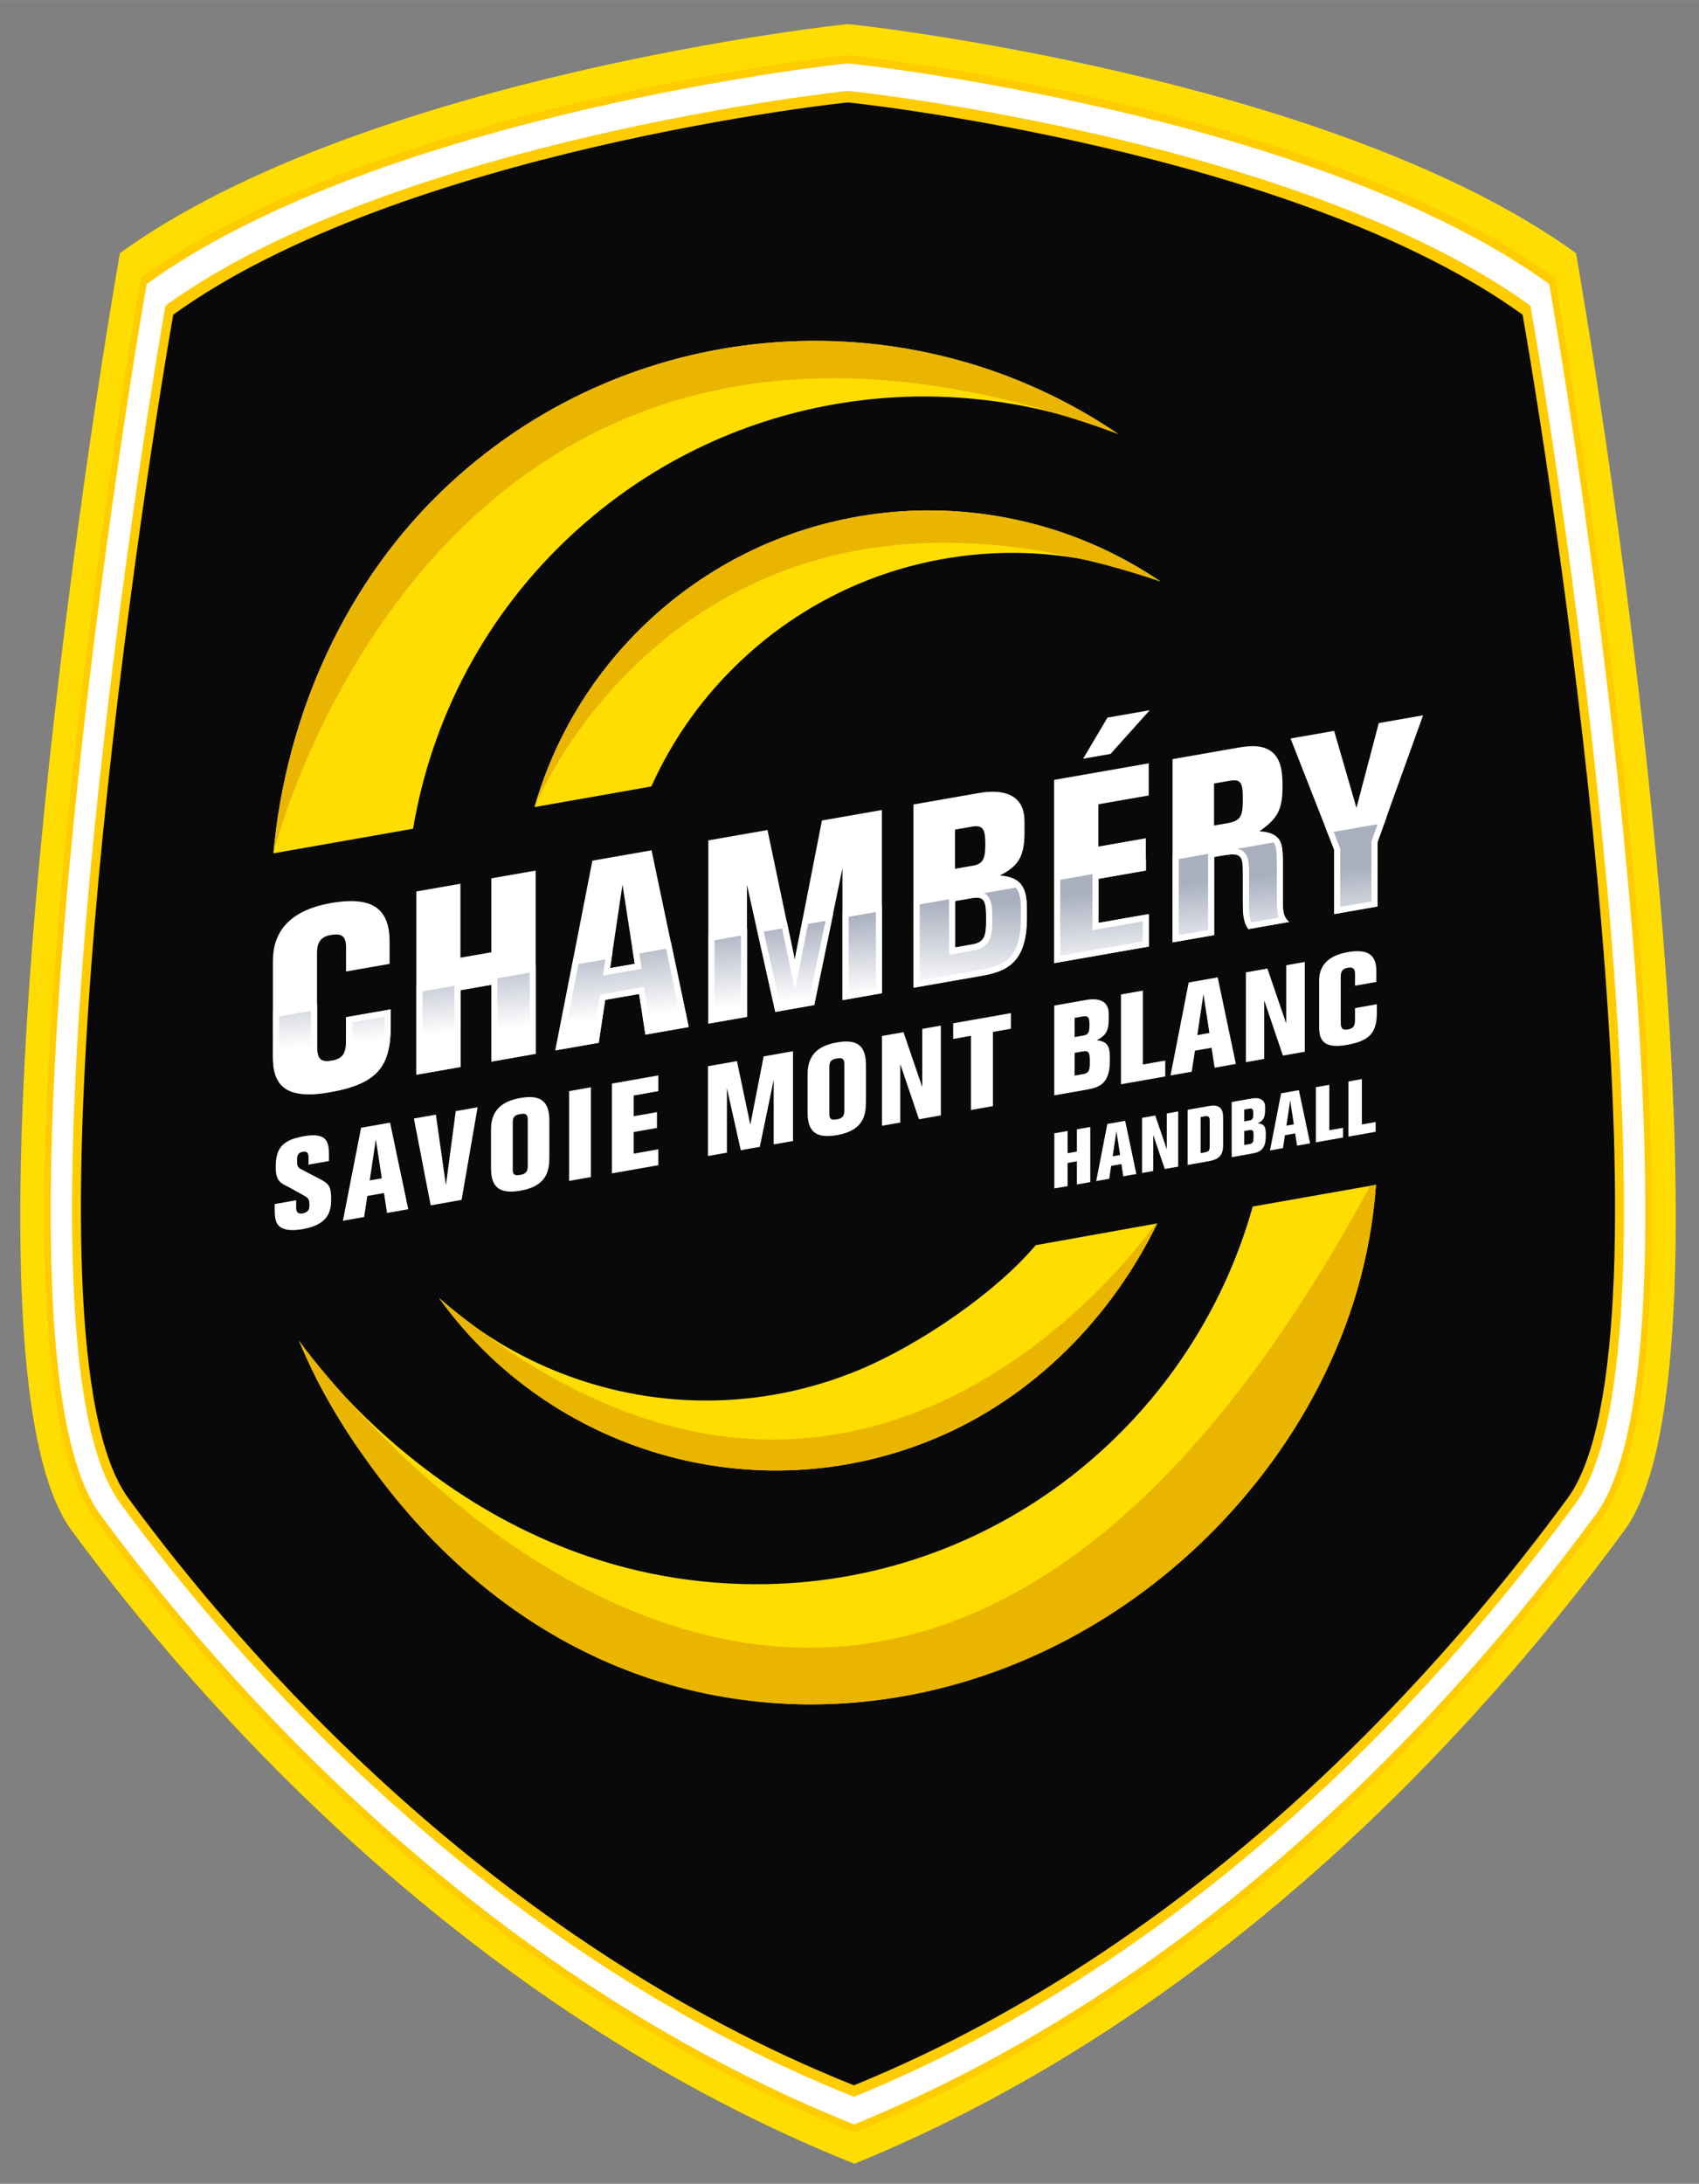 <?xml version="1.0" encoding="UTF-8" standalone="no"?>
<svg xmlns="http://www.w3.org/2000/svg" version="1.1" viewBox="0 0 108.48 139.4" height="526.87" width="409.99">
 <rect x="0" y="0" width="108.48" height="139.4" fill="#808080" stroke="none"/>
 <defs>
  <clipPath id="clipPath7391">
   <path d="M 63.549,124.36 H 472.35 V 610.5 H 63.549 Z"/>
  </clipPath>
  <linearGradient x1="0" x2="1" gradientUnits="userSpaceOnUse" gradientTransform="matrix(0,18.567,-18.567,-1.624,150.68,378.49)" id="linearGradient7483">
   <stop style="stop-color:#ffffff"/>
   <stop offset="1" style="stop-color:#a9afbf"/>
  </linearGradient>
  <linearGradient x1="0" x2="1" gradientUnits="userSpaceOnUse" gradientTransform="matrix(0,18.622,-18.622,-1.629,183.44,381.63)" id="linearGradient7505">
   <stop style="stop-color:#ffffff"/>
   <stop offset="1" style="stop-color:#a9afbf"/>
  </linearGradient>
  <linearGradient x1="0" x2="1" gradientUnits="userSpaceOnUse" gradientTransform="matrix(0,18.618,-18.618,-1.629,216.64,384.71)" id="linearGradient7527">
   <stop style="stop-color:#ffffff"/>
   <stop offset="1" style="stop-color:#a9afbf"/>
  </linearGradient>
  <linearGradient x1="0" x2="1" gradientUnits="userSpaceOnUse" gradientTransform="matrix(0,18.519,-18.519,-1.62,240.63,387.01)" id="linearGradient7549">
   <stop style="stop-color:#ffffff"/>
   <stop offset="1" style="stop-color:#a9afbf"/>
  </linearGradient>
  <linearGradient x1="0" x2="1" gradientUnits="userSpaceOnUse" gradientTransform="matrix(0,18.526,-18.526,-1.621,271.19,389.84)" id="linearGradient7571">
   <stop style="stop-color:#ffffff"/>
   <stop offset="1" style="stop-color:#a9afbf"/>
  </linearGradient>
  <linearGradient x1="0" x2="1" gradientUnits="userSpaceOnUse" gradientTransform="matrix(0,18.547,-18.547,-1.623,255.85,388.4)" id="linearGradient7593">
   <stop style="stop-color:#ffffff"/>
   <stop offset="1" style="stop-color:#a9afbf"/>
  </linearGradient>
  <linearGradient x1="0" x2="1" gradientUnits="userSpaceOnUse" gradientTransform="matrix(0,20.441,-20.441,0,295.73,390.92)" id="linearGradient7615">
   <stop style="stop-color:#ffffff"/>
   <stop offset="1" style="stop-color:#a9afbf"/>
  </linearGradient>
  <linearGradient x1="0" x2="1" gradientUnits="userSpaceOnUse" gradientTransform="matrix(0,18.596,-18.596,-1.627,325.56,394.92)" id="linearGradient7637">
   <stop style="stop-color:#ffffff"/>
   <stop offset="1" style="stop-color:#a9afbf"/>
  </linearGradient>
  <linearGradient x1="0" x2="1" gradientUnits="userSpaceOnUse" gradientTransform="matrix(0,18.646,-18.646,-1.631,354.64,397.62)" id="linearGradient7659">
   <stop style="stop-color:#ffffff"/>
   <stop offset="1" style="stop-color:#a9afbf"/>
  </linearGradient>
  <linearGradient x1="0" x2="1" gradientUnits="userSpaceOnUse" gradientTransform="matrix(0,18.512,-18.512,-1.62,383.36,400.39)" id="linearGradient7681">
   <stop style="stop-color:#ffffff"/>
   <stop offset="1" style="stop-color:#a9afbf"/>
  </linearGradient>
 </defs>
 <g transform="translate(-103.93,-130.51)">
  <g transform="matrix(0.281,0,0,-0.281,82.781,303.58)">
   <g>
    <g style="clip-path:url(#clipPath7391)">
     <g transform="translate(115.76,549.42)">
      <path d="M 317.6,8.994 C 261.77,49.354 152.62,61.084 152.17,61.019 151.79,61.084 42.603,49.354 -13.252,8.994 c -8.885,-50.875 -38.96,-251.964 -11.01,-290.124 27.96,-38.12 88.925,-108.34 177.902,-143.93 87.89,35.85 147.23,106.1 174.99,143.93 27.96,38.16 -2.09,239.249 -11.03,290.124" style="fill:#ffdd00"/>
     </g>
    </g>
   </g>
   <g transform="translate(114.8,548.31)">
    <path d="M 313.75,4.554 C 259.54,43.739 153.56,55.129 153.13,55.069 152.76,55.129 46.749,43.739 -7.486,4.554 -16.111,-44.846 -45.311,-240.09 -18.176,-277.14 8.974,-314.15 68.169,-382.33 154.55,-416.89 c 85.35,34.81 142.96,103.02 169.92,139.75 27.15,37.05 -2.04,232.294 -10.72,281.694" style="fill:#ffcc00"/>
   </g>
   <g transform="translate(114.54,548.02)">
    <path d="M 312.73,3.378 C 258.95,42.253 153.81,53.553 153.39,53.493 153.02,53.553 47.85,42.253 -5.955,3.378 -14.515,-45.627 -43.485,-239.33 -16.56,-276.08 10.375,-312.8 69.095,-380.44 154.8,-414.72 c 84.67,34.53 141.83,102.2 168.56,138.64 26.93,36.75 -2.01,230.453 -10.63,279.458" style="fill:#ffffff"/>
   </g>
   <g transform="translate(113.69,547.04)">
    <path d="M 309.32,-0.561 C 256.98,37.274 154.66,48.269 154.24,48.209 153.88,48.269 51.524,37.274 -0.841,-0.561 -9.166,-48.256 -37.361,-236.77 -11.161,-272.55 c 26.215,-35.73 83.37,-101.56 166.771,-134.92 82.41,33.61 138.03,99.46 164.05,134.92 26.22,35.78 -1.96,224.294 -10.34,271.989" style="fill:#ffcc00"/>
   </g>
   <g transform="translate(113.33,546.63)">
    <path d="M 307.9,-2.206 C 256.16,35.194 155.01,46.064 154.59,46.009 154.24,46.064 53.06,35.194 1.295,-2.206 -6.935,-49.356 -34.805,-235.71 -8.905,-271.07 c 25.91,-35.32 82.41,-100.4 164.865,-133.38 81.45,33.23 136.44,98.32 162.17,133.38 25.9,35.36 -1.95,221.714 -10.23,268.864" style="fill:#090909"/>
   </g>
   <g transform="translate(62.912,523.27)">
    <path d="m 106.21,-95.618 c 4.17,24.79 16.24,48.445 36.12,66.84 34.56,31.991 83.14,39.31 124.11,22.826 C 220.4,25.407 157.07,22.142 114.48,-17.278 c -23.56,-21.81 -37.145,-52.46 -40,-83.932 z" style="fill:#ffdd00"/>
   </g>
   <g transform="translate(73.74,525.19)">
    <path d="m 149.52,-87.939 c 4.81,10.71 11.8,20.655 20.96,29.135 26.38,24.415 63.46,30 94.73,17.42 -35.15,23.935 -83.48,21.445 -115.98,-8.645 -12.93,-11.97 -21.7,-26.775 -26.25,-42.59 z" style="fill:#ffdd00"/>
   </g>
   <g transform="translate(94.959,541.21)">
    <path d="M 234.4,-23.884 C 188.35,7.471 125.02,4.211 82.434,-35.209 c -23.565,-21.81 -37.145,-52.465 -40,-83.931 0,0 37.14,151.946 191.966,95.256" style="fill:#eab500"/>
   </g>
   <g transform="translate(96.877,534.5)">
    <path d="m 242.07,-50.694 c -35.14,23.935 -83.48,21.44 -115.98,-8.645 -12.93,-11.97 -21.7,-26.78 -26.246,-42.591 0,0 35.126,87.526 142.226,51.236" style="fill:#eab500"/>
   </g>
   <g transform="translate(101.07,506.11)">
    <path d="m 258.84,-164.29 c -13.87,-49.49 -59.29,-86.03 -113.21,-85.8 -66.877,0.28 -103.532,55.36 -103.532,55.36 18.35,-44.25 65.312,-82.66 116.132,-82.66 64.76,0 124.18,54.01 128.62,118.04 z" style="fill:#ffdd00"/>
   </g>
   <g transform="translate(106.41,507.05)">
    <path d="m 280.19,-160.52 c -115.4,-213.47 -243.428,-35.15 -243.428,-35.15 1.73,-3.66 3.235,-7.42 5.15,-10.88 24.455,-44.32 63.778,-71.67 110.978,-71.78 55.73,-0.13 105.33,38.69 122.69,88.9 3.23,9.33 5.08,19.22 5.93,29.14 z" style="fill:#eab500"/>
   </g>
   <g transform="translate(61.893,514.32)">
    <path d="m 102.14,-131.41 c 0,-9.31 -3.069,-13.21 -13.914,-15.11 -10.195,-1.79 -12.845,1.76 -12.845,8.01 v 21.81 c 0,6.42 3.535,11.45 13.2,13.15 10.08,1.76 13.319,-1.86 13.319,-8.81 v -5.01 l -9.899,-1.73 v 5.48 c 0,2.53 -0.945,3.25 -3.48,2.81 -2.59,-0.46 -3.12,-2.02 -3.12,-4.32 v -20.68 c 0,-2.66 0.35,-4.07 3.355,-3.55 2.715,0.48 3.245,1.87 3.245,4.7 v 5.19 l 10.139,1.77 z" style="fill:#ffffff"/>
   </g>
   <g transform="translate(66.466,512.7)">
    <path d="m 120.43,-137.93 v 17.45 l -7.01,-1.23 v -17.44 l -10.02,-1.76 v 41.609 l 10.02,1.755 v -16.794 l 7.01,1.22 v 16.799 l 10.08,1.765 v -41.604 z" style="fill:#ffffff"/>
   </g>
   <g transform="translate(72.429,520.74)">
    <path d="m 144.28,-105.75 -2.83,-19 5.6,0.98 z m 5.19,-34.1 -1.42,9.24 -7.72,-1.35 -1.47,-9.74 -9.85,-1.72 8.43,43.08 13.44,2.348 8.43,-40.128 z" style="fill:#ffffff"/>
   </g>
   <g transform="translate(82.424,515.49)">
    <path d="m 184.26,-126.76 v 29.938 l -6.43,-31.058 -8.84,-1.55 -6.42,28.82 v -29.94 l -8.78,-1.54 v 41.608 l 13.44,2.35 6.18,-29.448 6.19,31.613 13.62,2.385 v -41.608 z" style="fill:#ffffff"/>
   </g>
   <g transform="translate(87.538,517.88)">
    <path d="m 204.72,-117.19 3.89,0.68 c 2.88,0.51 3.18,1.97 3.18,5.63 0,3.83 -0.12,5.46 -3.18,4.92 l -3.89,-0.68 z m 0,17.856 4.12,0.72 c 2.48,0.435 2.77,1.9 2.77,5.025 0,3.3 -0.59,4.26 -3.06,3.825 l -3.83,-0.67 z m 5.42,17.215 c 6.72,1.175 10.37,-1.19 10.37,-6.32 v -2.825 c 0,-5.6 -1.71,-7.61 -5.6,-9.586 4.95,-0.37 6.13,-2.81 6.13,-7.71 v -1.88 c 0,-10.26 -4.65,-12.19 -10.31,-13.18 l -15.44,-2.7 v 41.601 z" style="fill:#ffffff"/>
   </g>
   <g transform="translate(94.61,526.67)">
    <path d="m 233,-82.02 -6.24,-1.095 5.54,9.34 9.6,1.68 z m -12.84,-47.51 v 41.605 l 21.51,3.765 v -7.305 l -11.44,-2 v -9.605 l 10.79,1.89 v -7.31 l -10.79,-1.89 v -10.02 l 11.44,2 v -7.37 z" style="fill:#ffffff"/>
   </g>
   <g transform="translate(99.312,523.42)">
    <path d="m 251.81,-95.041 3.13,0.545 c 3.24,0.57 3.41,1.955 3.41,5.845 0,3.89 -0.76,4.17 -3.47,3.695 l -3.07,-0.54 z m 7.78,-23.509 c -1.18,1.62 -1.24,3.5 -1.24,5.97 v 6.72 c 0,4.07 -0.35,4.77 -4.71,4.01 l -1.83,-0.32 v -17.74 l -9.43,-1.65 v 41.604 l 14.21,2.485 c 2.77,0.485 5.65,0.935 7.95,-0.55 2.65,-1.72 2.83,-5.165 2.83,-8.225 0,-5.775 -1.59,-7.47 -5.24,-10.115 0.41,-0.05 2.82,-0.03 4.12,-1.46 1.06,-1.165 1.18,-2.739 1.18,-5.979 v -8.84 c 0,-2.65 0.47,-3.4 1.41,-4.29 z" style="fill:#ffffff"/>
   </g>
   <g transform="translate(106.74,522.66)">
    <path d="m 281.51,-98.048 v -14.612 l -9.84,-1.72 v 14.612 l -9.9,25.255 9.9,1.735 5.07,-17.5 5.07,19.27 10.07,1.765 z" style="fill:#ffffff"/>
   </g>
   <g>
    <g>
     <g>
      <path d="m 137.99,385.58 v -9.8 c 0,-5.52 2.16,-7.78 7.47,-7.78 v 0 c 1.32,0 2.86,0.16 4.57,0.45 v 0 c 10.22,1.79 13.34,5.16 13.34,14.43 v 0 2.89 l -8.76,-1.53 v -4.6 c 0,-2.99 -0.62,-4.82 -3.81,-5.38 v 0 c -0.46,-0.1 -0.86,-0.11 -1.23,-0.11 v 0 c -2.94,0 -2.94,2.6 -2.94,4.33 v 0 8.61 z" style="fill:url(#linearGradient7483)"/>
     </g>
    </g>
   </g>
   <g transform="translate(58.551,515.32)">
    <path d="m 88.77,-127.41 -10.02,-1.76 v -10.37 c 0,-5.15 1.805,-8.47 8.165,-8.47 1.35,0 2.9,0.15 4.685,0.46 10.84,1.9 13.9,5.8 13.9,15.11 v 3.71 l -10.13,-1.77 v -5.19 c 0,-2.83 -0.53,-4.22 -3.24,-4.69 l -1.11,-0.11 c -1.99,0 -2.25,1.37 -2.25,3.65 z m -1.375,-1.64 v -7.79 c 0,-1.63 0,-5.03 3.625,-5.03 0.41,0 0.85,0.1 1.345,0.13 4.045,0.71 4.385,3.5 4.385,6.05 v 4.03 l 7.38,1.29 v -2.07 c 0,-8.93 -2.86,-12.02 -12.77,-13.75 -1.67,-0.29 -3.165,-0.44 -4.445,-0.44 -4.945,0 -6.785,1.92 -6.785,7.09 v 9.22 l 7.265,1.27" style="fill:#ffffff"/>
   </g>
   <g>
    <g>
     <g>
      <path d="m 170.58,391.28 v -18.69 l 8.64,1.5 v 17.45 l 8.39,1.47 v -17.45 l 8.7,1.52 v 18.7 z" style="fill:url(#linearGradient7505)"/>
     </g>
    </g>
   </g>
   <g transform="translate(68.487,517.06)">
    <path d="m 128.51,-120.46 -27.11,-4.74 v -20.1 l 10.02,1.75 v 17.45 l 7.02,1.23 v -17.45 l 10.07,1.77 z m -18.47,-4.63 v -1.01 -16.29 l -7.26,-1.27 v 17.3 l 7.26,1.27 m 17.1,2.99 v -17.3 l -7.33,-1.28 v 15.81 1.49 z" style="fill:#ffffff"/>
   </g>
   <g>
    <g>
     <g>
      <path d="m 219.75,399.88 0.54,-3.5 -7.2,-1.26 0.55,3.7 -7.51,-1.32 -3.79,-19.36 8.37,1.46 1.47,9.75 8.9,1.56 1.42,-9.24 8.44,1.48 -3.78,18.03 z" style="fill:url(#linearGradient7527)"/>
     </g>
    </g>
   </g>
   <g transform="translate(74.626,518.14)">
    <path d="m 153.07,-116.16 -8.73,-1.53 0.54,-3.5 -5.6,-0.98 0.55,3.69 -8.91,-1.56 -4.07,-20.81 9.84,1.72 1.47,9.75 7.72,1.35 1.42,-9.24 9.84,1.72 z m -1.08,-1.59 3.51,-16.69 -7.05,-1.23 -1.21,7.85 -0.21,1.39 -1.39,-0.24 -7.72,-1.35 -0.97,-0.17 -0.15,-0.98 -1.33,-8.77 -6.89,-1.21 3.51,17.92 6.1,1.07 -0.27,-1.81 -0.28,-1.89 1.88,0.33 5.6,0.98 1.33,0.23 -0.21,1.34 -0.33,2.17 z" style="fill:#ffffff"/>
   </g>
   <g>
    <g>
     <g>
      <path d="m 236.93,402.89 v -18.7 l 7.4,1.3 v 18.7 z" style="fill:url(#linearGradient7549)"/>
     </g>
    </g>
   </g>
   <g transform="translate(78.092,518.74)">
    <path d="m 166.93,-113.73 -8.78,-1.54 v -20.1 l 8.78,1.53 z m -1.38,-1.64 v -17.3 l -6.02,-1.06 v 17.3 z" style="fill:#ffffff"/>
   </g>
   <g>
    <g>
     <g>
      <path d="m 267.4,408.22 v -18.7 l 7.58,1.33 v 18.7 z" style="fill:url(#linearGradient7571)"/>
     </g>
    </g>
   </g>
   <g transform="translate(84.221,519.81)">
    <path d="m 191.45,-109.45 -8.96,-1.56 v -20.1 l 8.96,1.57 z m -1.38,-1.64 v -17.3 l -6.2,-1.08 v 17.3 z" style="fill:#ffffff"/>
   </g>
   <g>
    <g>
     <g>
      <path d="m 258.28,406.63 -2.39,-12.21 -2.39,11.37 -5.53,-0.97 4.01,-18 7.73,1.36 4.01,19.4 z" style="fill:url(#linearGradient7593)"/>
     </g>
    </g>
   </g>
   <g transform="translate(82.007,519.43)">
    <path d="m 182.59,-111 -6.9,-1.2 -1.83,-9.34 -1.83,8.7 -6.9,-1.21 4.31,-19.35 8.84,1.56 z m -1.76,-1.7 -3.71,-17.95 -6.62,-1.16 -3.71,16.65 4.17,0.73 1.55,-7.39 1.4,-6.65 1.3,6.67 1.65,8.41 z" style="fill:#ffffff"/>
   </g>
   <g>
    <g>
     <g>
      <path d="m 283.54,411.05 v -18.7 l 14.64,2.56 c 5.32,0.93 9.74,2.51 9.74,12.5 v 0 1.89 c 0,3.02 -0.48,4.72 -1.63,5.72 v 0 z m 8.05,0.74 4.46,0.78 1.13,0.11 c 2.86,0 2.86,-2.65 2.86,-5.72 v 0 c 0,-3.5 -0.18,-5.67 -3.75,-6.3 v 0 l -4.7,-0.82 z" style="fill:url(#linearGradient7615)"/>
     </g>
    </g>
   </g>
   <g transform="translate(87.544,517.87)">
    <path d="m 204.74,-117.21 v 10.55 l 3.89,0.68 1,0.1 c 2.09,0 2.18,-1.67 2.18,-5.03 0,-3.65 -0.3,-5.12 -3.18,-5.62 z m 14.2,15.09 -23.63,-4.13 v -20.1 l 15.44,2.7 c 5.66,0.99 10.31,2.93 10.31,13.18 v 1.89 c 0,3.12 -0.49,5.24 -2.12,6.46 m -0.43,-1.47 c 0.83,-0.9 1.18,-2.41 1.18,-4.99 v -1.89 c 0,-9.46 -3.98,-10.91 -9.18,-11.82 l -13.82,-2.42 v 17.3 l 6.67,1.17 v -0.42 -10.55 -1.64 l 1.61,0.28 3.9,0.68 c 4.01,0.7 4.32,3.34 4.32,6.98 0,2.54 0,5.15 -1.86,6.06 l 7.18,1.26" style="fill:#ffffff"/>
   </g>
   <g>
    <g>
     <g>
      <path d="m 315.48,416.63 v -18.69 l 20.14,3.52 v 5.97 l -11.44,-2 v 11.41 l 10.78,1.89 v 1.32 z" style="fill:url(#linearGradient7637)"/>
     </g>
    </g>
   </g>
   <g transform="translate(96.219,521.91)">
    <path d="m 239.44,-101.05 -20.86,-3.65 v -20.1 l 21.51,3.77 v 7.36 l -11.44,-2 v 10.02 l 10.79,1.89 z m -12.17,-3.52 v -1.08 -10.02 -1.64 l 1.62,0.29 9.82,1.71 v -4.56 l -18.76,-3.29 v 17.3 z" style="fill:#ffffff"/>
   </g>
   <g>
    <g>
     <g>
      <path d="m 342.41,421.35 v -18.7 l 8.05,1.41 v 17.74 l 2.4,0.42 c 1.11,0.19 1.89,0.27 2.51,0.27 v 0 c 3.01,0 3.01,-2.3 3.01,-4.96 v 0 -6.72 c 0,-2.31 0.1,-3.88 0.88,-5.21 v 0 l 7.61,1.33 c -0.54,0.82 -0.79,1.87 -0.79,3.82 v 0 8.84 c 0,3.31 -0.15,4.57 -1,5.51 v 0 l -0.18,0.18 z" style="fill:url(#linearGradient7659)"/>
     </g>
    </g>
   </g>
   <g transform="translate(102.1,522.94)">
    <path d="m 262.98,-96.929 -23.36,-4.091 v -20.09 l 9.43,1.65 v 17.74 l 1.82,0.32 c 0.99,0.17 1.78,0.27 2.4,0.27 2.11,0 2.32,-1.14 2.32,-4.28 v -6.72 c 0,-2.47 0.1,-4.35 1.24,-5.97 l 9.25,1.62 c -0.94,0.89 -1.42,1.64 -1.42,4.29 v 8.84 c 0,3.24 -0.11,4.806 -1.17,5.976 l -0.51,0.445 m -15.31,-4.081 v -0.71 -16.59 l -6.67,-1.16 v 17.3 l 6.67,1.16 m 14.88,2.606 c 0.62,-0.775 0.74,-2.016 0.74,-4.946 v -8.84 c 0,-1.49 0.14,-2.51 0.44,-3.3 l -6.21,-1.09 c -0.51,1.12 -0.55,2.5 -0.55,4.45 v 6.72 c 0,2.38 0,5.04 -2.68,5.561 l 8.26,1.445" style="fill:#ffffff"/>
   </g>
   <g>
    <g>
     <g>
      <path d="m 377.37,427.46 1.76,-4.46 v -13.93 l 8.46,1.49 v 14.15 l 1.74,4.84 z" style="fill:url(#linearGradient7681)"/>
     </g>
    </g>
   </g>
   <g transform="translate(107.16,523.83)">
    <path d="m 283.22,-93.388 -13.96,-2.44 2.01,-5.132 v -14.61 l 9.85,1.72 v 14.612 z m -2.1,-1.765 -1.3,-3.62 -0.1,-0.225 v -0.24 -13.462 l -7.09,-1.24 v 12.98 0.26 l -0.1,0.24 -1.4,3.562 9.96,1.745 z" style="fill:#ffffff"/>
   </g>
   <g transform="translate(58.161,508.01)">
    <path d="m 87.206,-156.67 v 1.44 c 0,1.04 -0.115,1.69 -1.385,1.46 -0.985,-0.17 -1.215,-0.88 -1.215,-1.71 v -0.76 c 0,-0.75 0.29,-1.16 0.925,-1.48 l 4.19,-2.18 c 2.05,-1.05 2.63,-1.67 2.63,-4.56 0,-2.57 -0.405,-5.79 -6.445,-6.86 -3.065,-0.54 -5.03,-0.1 -5.835,1.25 -0.525,0.89 -0.55,2.36 -0.55,3.23 v 1.21 l 4.88,0.87 v -1.62 c 0,-0.47 0,-1.62 1.445,-1.37 1.39,0.25 1.56,1.06 1.56,1.69 0,1.65 -0.09,1.75 -1.845,2.71 l -2.95,1.62 c -1.56,0.85 -2.86,1.11 -2.86,4.49 0,4.31 1.5,6.16 6.355,7.02 5.435,0.96 5.75,-1.33 5.75,-4.56 v -1.07 z" style="fill:#ffffff"/>
   </g>
   <g transform="translate(61.219,509.16)">
    <path d="m 99.441,-152.09 -1.385,-9.31 2.744,0.48 z m 2.549,-16.71 -0.7,4.53 -3.784,-0.67 -0.725,-4.78 -4.825,-0.85 4.135,21.13 6.589,1.16 4.13,-19.67 z" style="fill:#ffffff"/>
   </g>
   <g transform="translate(65.116,506.41)">
    <path d="m 115.03,-163.08 -7.02,-1.24 -3.82,19.73 5,0.88 2.28,-16.04 2.23,16.84 4.97,0.87 z" style="fill:#ffffff"/>
   </g>
   <g transform="translate(67.441,507.83)">
    <path d="m 124.33,-157.4 c 0,-0.92 0,-1.73 1.7,-1.43 1.33,0.23 1.71,0.85 1.71,2.03 v 10.43 c 0,1.33 -0.46,1.6 -1.79,1.36 -1.22,-0.21 -1.62,-0.72 -1.62,-1.93 z m 8.32,2.8 c 0,-2.92 -0.29,-6.7 -6.5,-7.79 -4.36,-0.77 -6.76,0.34 -6.76,5.02 v 8.81 c 0,4.36 2.37,6.45 6.64,7.21 4.71,0.83 6.62,-0.8 6.62,-5.19 z" style="fill:#ffffff"/>
   </g>
   <g transform="translate(70.004,507.27)">
    <path d="m 134.58,-159.62 v 20.39 l 4.94,0.88 v -20.4 z" style="fill:#ffffff"/>
   </g>
   <g transform="translate(71.948,507.61)">
    <path d="m 142.36,-158.25 v 20.39 l 10.54,1.86 v -3.58 l -5.6,-0.99 v -4.7 l 5.29,0.93 v -3.59 l -5.29,-0.93 v -4.91 l 5.6,0.99 v -3.62 z" style="fill:#ffffff"/>
   </g>
   <g transform="translate(79.3,508.93)">
    <path d="m 171.76,-152.99 v 14.67 l -3.15,-15.23 -4.33,-0.76 -3.15,14.12 v -14.68 l -4.31,-0.76 v 20.4 l 6.59,1.16 3.04,-14.43 3.03,15.5 6.67,1.18 v -20.4 z" style="fill:#ffffff"/>
   </g>
   <g transform="translate(81.829,510.35)">
    <path d="m 181.88,-147.29 c 0,-0.93 0,-1.74 1.71,-1.44 1.33,0.24 1.7,0.85 1.7,2.04 v 10.43 c 0,1.33 -0.46,1.59 -1.79,1.36 -1.21,-0.22 -1.62,-0.72 -1.62,-1.93 z m 8.32,2.79 c 0,-2.91 -0.28,-6.69 -6.5,-7.79 -4.36,-0.77 -6.76,0.34 -6.76,5.02 v 8.81 c 0,4.37 2.37,6.46 6.65,7.21 4.71,0.84 6.61,-0.79 6.61,-5.18 z" style="fill:#ffffff"/>
   </g>
   <g transform="translate(85.903,510.07)">
    <path d="m 198.17,-148.42 -4.25,12.54 v -13.29 l -4.16,-0.73 v 20.4 l 4.89,0.86 4.27,-12.48 v 13.23 l 4.22,0.75 v -20.4 z" style="fill:#ffffff"/>
   </g>
   <g transform="translate(89.265,514.04)">
    <path d="m 211.62,-132.55 v -16.85 l -5,-0.88 v 16.85 l -4.04,-0.72 v 3.56 l 13.12,2.31 v -3.55 z" style="fill:#ffffff"/>
   </g>
   <g transform="translate(92.975,512.05)">
    <path d="m 226.46,-140.49 1.91,0.34 c 1.42,0.25 1.56,0.97 1.56,2.76 0,1.88 -0.1,2.68 -1.56,2.41 l -1.91,-0.34 z m 0,8.76 2.03,0.35 c 1.21,0.22 1.35,0.94 1.35,2.47 0,1.62 -0.29,2.08 -1.5,1.87 l -1.88,-0.33 z m 2.66,8.44 c 3.29,0.58 5.09,-0.58 5.09,-3.09 v -1.39 c 0,-2.74 -0.84,-3.73 -2.75,-4.7 2.43,-0.18 3.01,-1.38 3.01,-3.77 v -0.93 c 0,-5.03 -2.29,-5.98 -5.06,-6.47 l -7.57,-1.33 v 20.4 z" style="fill:#ffffff"/>
   </g>
   <g transform="translate(95.082,511.66)">
    <path d="m 234.89,-142.06 v 20.4 l 4.97,0.88 v -16.79 l 5.09,0.9 v -3.62 z" style="fill:#ffffff"/>
   </g>
   <g transform="translate(98.829,515.76)">
    <path d="m 249.88,-125.68 -1.39,-9.32 2.75,0.49 z m 2.54,-16.72 -0.69,4.53 -3.78,-0.66 -0.73,-4.78 -4.82,-0.85 4.13,21.12 6.59,1.16 4.13,-19.66 z" style="fill:#ffffff"/>
   </g>
   <g transform="translate(102.44,512.96)">
    <path d="m 264.33,-136.85 -4.25,12.54 v -13.29 l -4.16,-0.74 v 20.4 l 4.88,0.87 4.28,-12.49 v 13.24 l 4.22,0.75 v -20.4 z" style="fill:#ffffff"/>
   </g>
   <g transform="translate(106.71,514.93)">
    <path d="m 281.41,-128.97 c 0,-4.57 -1.51,-6.48 -6.82,-7.42 -5,-0.88 -6.3,0.86 -6.3,3.92 v 10.69 c 0,3.15 1.73,5.62 6.47,6.46 4.94,0.87 6.53,-0.9 6.53,-4.31 v -2.46 l -4.85,-0.85 v 2.68 c 0,1.25 -0.47,1.6 -1.71,1.38 -1.27,-0.23 -1.53,-0.99 -1.53,-2.12 v -10.14 c 0,-1.3 0.17,-1.99 1.65,-1.73 1.33,0.23 1.59,0.91 1.59,2.3 v 2.54 l 4.97,0.88 z" style="fill:#ffffff"/>
   </g>
   <g transform="translate(93.079,507.11)">
    <path d="m 226.88,-160.27 v 5.25 l -2.11,-0.37 v -5.26 l -3.02,-0.53 v 12.53 l 3.02,0.53 v -5.05 l 2.11,0.37 v 5.06 l 3.04,0.53 v -12.53 z" style="fill:#ffffff"/>
   </g>
   <g transform="translate(94.875,509.53)">
    <path d="m 234.06,-150.57 -0.85,-5.72 1.69,0.29 z m 1.56,-10.27 -0.42,2.78 -2.33,-0.41 -0.44,-2.93 -2.96,-0.52 2.53,12.97 4.05,0.72 2.54,-12.09 z" style="fill:#ffffff"/>
   </g>
   <g transform="translate(97.072,507.81)">
    <path d="m 242.85,-157.46 -2.61,7.71 v -8.17 l -2.55,-0.45 v 12.53 l 3,0.53 2.62,-7.67 v 8.13 l 2.59,0.46 v -12.53 z" style="fill:#ffffff"/>
   </g>
   <g transform="translate(98.701,508.53)">
    <path d="m 249.37,-154.57 0.94,0.16 c 0.81,0.15 1.12,0.41 1.12,1.26 v 6 c 0,0.84 -0.31,1.08 -1.14,0.94 l -0.92,-0.17 z m 1.93,10.7 c 2.06,0.36 3.18,-0.31 3.18,-2.5 v -6.45 c 0,-2.51 -1.24,-3.24 -3.36,-3.61 l -4.7,-0.83 v 12.53 z" style="fill:#ffffff"/>
   </g>
   <g transform="translate(100.68,508.9)">
    <path d="m 257.29,-153.11 1.17,0.21 c 0.87,0.15 0.96,0.59 0.96,1.69 0,1.16 0,1.65 -0.96,1.49 l -1.17,-0.21 z m 0,5.38 1.24,0.22 c 0.75,0.13 0.83,0.57 0.83,1.51 0,1 -0.17,1.28 -0.92,1.15 l -1.15,-0.2 z m 1.63,5.18 c 2.02,0.36 3.12,-0.35 3.12,-1.89 v -0.86 c 0,-1.68 -0.51,-2.29 -1.68,-2.88 1.49,-0.11 1.84,-0.85 1.84,-2.32 v -0.57 c 0,-3.09 -1.4,-3.67 -3.1,-3.97 l -4.65,-0.82 v 12.53 z" style="fill:#ffffff"/>
   </g>
   <g transform="translate(102.77,510.92)">
    <path d="m 265.65,-145 -0.85,-5.72 1.68,0.29 z m 1.56,-10.27 -0.43,2.78 -2.32,-0.41 -0.45,-2.93 -2.95,-0.52 2.53,12.97 4.04,0.72 2.55,-12.08 z" style="fill:#ffffff"/>
   </g>
   <g transform="translate(103.94,509.02)">
    <path d="m 270.32,-152.61 v 12.53 l 3.05,0.53 v -10.31 l 3.13,0.55 v -2.21 z" style="fill:#ffffff"/>
   </g>
   <g transform="translate(105.42,509.28)">
    <path d="m 276.24,-151.57 v 12.53 l 3.05,0.54 v -10.31 l 3.13,0.55 v -2.22 z" style="fill:#ffffff"/>
   </g>
   <g transform="translate(91.206,504.35)">
    <path d="m 219.39,-171.31 c -8.95,-10.65 -26.14,-22.45 -39.84,-28.21 -33.4,-14.02 -70.43,-6.52 -95.702,16.18 25.022,-34.79 71.642,-49.1 112.802,-31.82 22.31,9.37 39.92,27.4 50.36,48.8 z" style="fill:#ffdd00"/>
   </g>
   <g transform="translate(96.658,505.32)">
    <path d="m 241.2,-167.41 c -8.64,-11.87 -72.72,-92.83 -162.808,-16.91 25.028,-34.78 71.648,-49.09 112.808,-31.81 22.3,9.37 39.92,27.39 50.35,48.8 l -0.35,-0.1 z" style="fill:#eab500"/>
   </g>
  </g>
 </g>
</svg>
